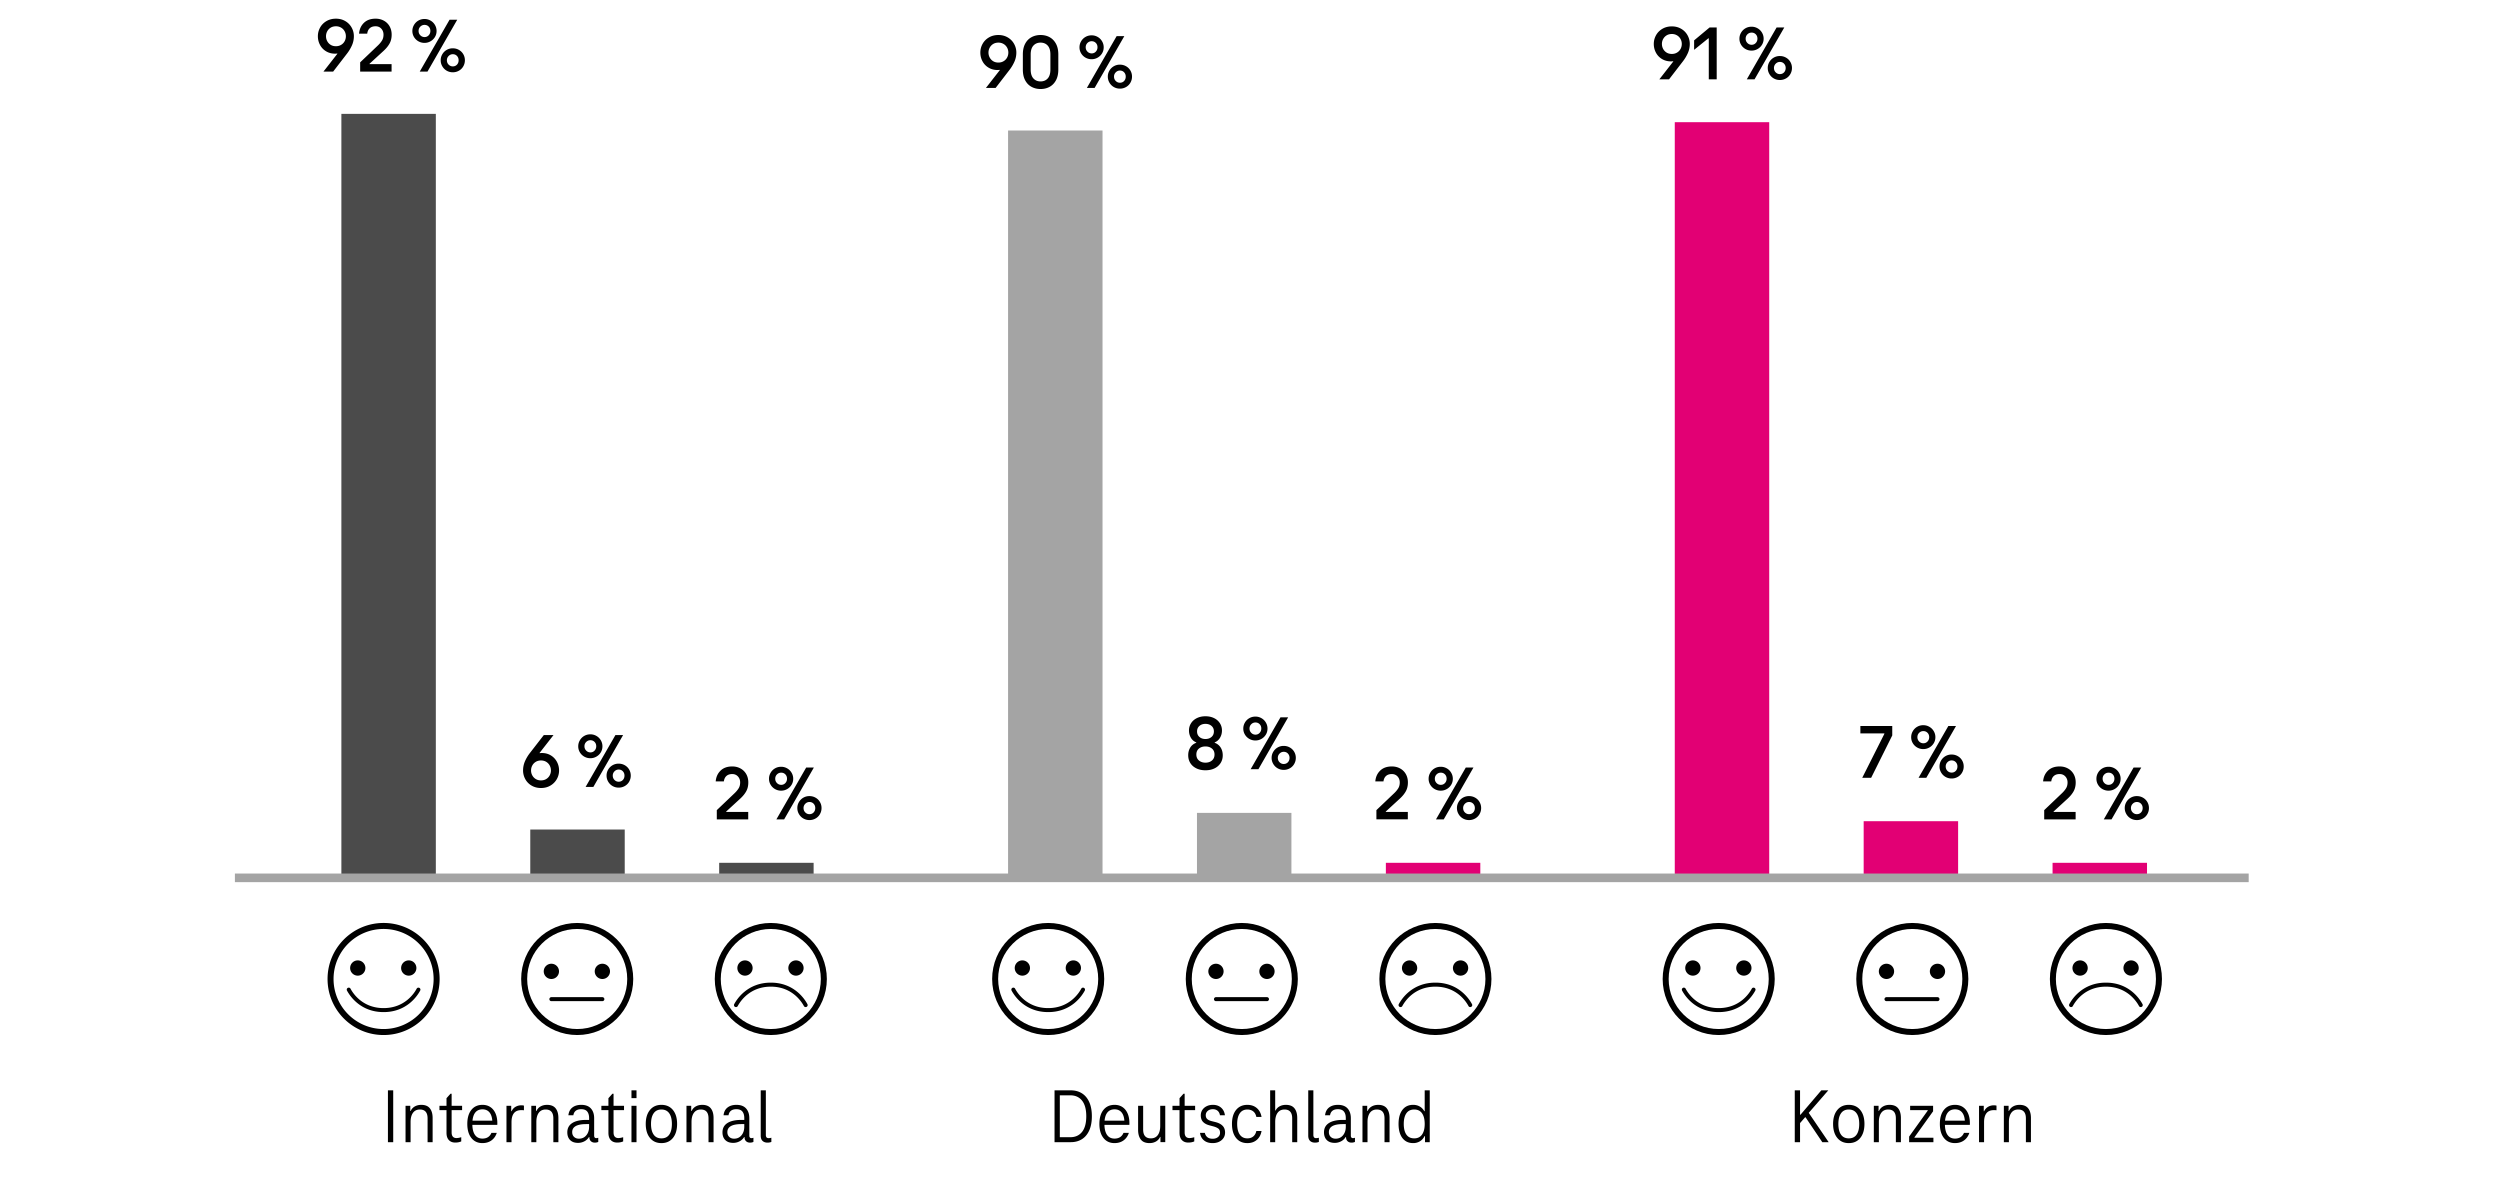 <svg xmlns="http://www.w3.org/2000/svg" width="580" height="275" viewBox="0 0 580 275"><g data-name="grafiken"><path d="M133.912 214.127c-7.182 0-13.001 5.82-13.001 13s5.819 13 13.001 13 12.999-5.82 12.999-13-5.82-13-12.999-13zm0 24.608c-6.401 0-11.608-5.207-11.608-11.609s5.207-11.606 11.608-11.606 11.605 5.207 11.605 11.606-5.207 11.609-11.605 11.609z"/><path d="M129.689 225.357a1.77 1.77 0 10-1.767 1.77c.979 0 1.767-.792 1.767-1.77zM139.75 231.34h-11.829a.464.464 0 100 .929h11.829a.464.464 0 100-.929zM139.75 223.587a1.77 1.77 0 10.001 3.541 1.77 1.77 0 00-.001-3.541zM83.002 226.351c.976 0 1.77-.794 1.77-1.77s-.794-1.77-1.77-1.77a1.77 1.77 0 000 3.54zM94.832 226.351a1.77 1.77 0 10-.001-3.541 1.77 1.77 0 00.001 3.541zM97.293 229.186a.464.464 0 00-.626.192c-.563 1.057-2.78 4.5-7.674 4.5s-7.112-3.443-7.672-4.5a.464.464 0 10-.82.437c.623 1.17 3.077 4.992 8.492 4.992s7.869-3.819 8.492-4.992a.466.466 0 00-.192-.629z"/><path d="M88.993 214.127c-7.182 0-13 5.82-13 13s5.818 13 13 13 13-5.82 13-13-5.82-13-13-13zm0 24.608c-6.401 0-11.609-5.207-11.609-11.609s5.207-11.606 11.609-11.606 11.606 5.207 11.606 11.606-5.205 11.609-11.606 11.609zM187.32 232.964c-.623-1.17-3.077-4.992-8.49-4.992s-7.871 3.821-8.495 4.992a.464.464 0 10.821.436c.563-1.055 2.777-4.497 7.674-4.497s7.109 3.443 7.672 4.497c.121.226.4.313.626.192a.462.462 0 00.192-.628zM184.667 226.352a1.77 1.77 0 10-.001-3.541 1.77 1.77 0 00.001 3.541zM172.837 226.352c.976 0 1.77-.794 1.77-1.77s-.794-1.77-1.77-1.77a1.77 1.77 0 000 3.54z"/><path d="M178.828 214.128c-7.18 0-13 5.82-13 13s5.82 13 13 13 13-5.82 13-13-5.82-13-13-13zm0 24.609c-6.401 0-11.609-5.207-11.609-11.609s5.207-11.606 11.609-11.606 11.606 5.207 11.606 11.606-5.205 11.609-11.606 11.609z"/><g><path d="M288.098 214.127c-7.182 0-13.001 5.82-13.001 13s5.819 13 13.001 13 12.999-5.82 12.999-13-5.82-13-12.999-13zm0 24.608c-6.401 0-11.608-5.207-11.608-11.609s5.207-11.606 11.608-11.606 11.605 5.207 11.605 11.606-5.207 11.609-11.605 11.609z"/><path d="M283.874 225.357a1.77 1.77 0 10-1.767 1.77c.979 0 1.767-.792 1.767-1.77zM293.936 231.34h-11.829a.464.464 0 100 .929h11.829a.464.464 0 100-.929zM293.936 223.587a1.77 1.77 0 10.001 3.541 1.77 1.77 0 00-.001-3.541z"/></g><g><path d="M237.188 226.351c.976 0 1.77-.794 1.77-1.77s-.794-1.77-1.77-1.77a1.77 1.77 0 000 3.54zM249.017 226.351a1.77 1.77 0 10-.001-3.541 1.77 1.77 0 00.001 3.541zM251.479 229.186a.464.464 0 00-.626.192c-.563 1.057-2.78 4.5-7.674 4.5s-7.112-3.443-7.672-4.5a.464.464 0 10-.82.437c.623 1.17 3.077 4.992 8.492 4.992s7.869-3.819 8.492-4.992a.466.466 0 00-.192-.629z"/><path d="M243.179 214.127c-7.182 0-13 5.82-13 13s5.818 13 13 13 13-5.82 13-13-5.82-13-13-13zm0 24.608c-6.401 0-11.609-5.207-11.609-11.609s5.207-11.606 11.609-11.606 11.606 5.207 11.606 11.606-5.205 11.609-11.606 11.609z"/></g><g><path d="M341.505 232.964c-.623-1.17-3.077-4.992-8.49-4.992s-7.871 3.821-8.495 4.992a.464.464 0 10.821.436c.563-1.055 2.777-4.497 7.674-4.497s7.109 3.443 7.672 4.497c.121.226.4.313.626.192a.462.462 0 00.192-.628zM338.852 226.352a1.77 1.77 0 10-.001-3.541 1.77 1.77 0 00.001 3.541zM327.023 226.352c.976 0 1.77-.794 1.77-1.77s-.794-1.77-1.77-1.77a1.77 1.77 0 000 3.54z"/><path d="M333.014 214.128c-7.18 0-13 5.82-13 13s5.82 13 13 13 13-5.82 13-13-5.82-13-13-13zm0 24.609c-6.401 0-11.609-5.207-11.609-11.609s5.207-11.606 11.609-11.606 11.606 5.207 11.606 11.606-5.205 11.609-11.606 11.609z"/></g><g><path d="M443.657 214.127c-7.182 0-13.001 5.82-13.001 13s5.819 13 13.001 13 12.999-5.82 12.999-13-5.82-13-12.999-13zm0 24.608c-6.401 0-11.608-5.207-11.608-11.609s5.207-11.606 11.608-11.606 11.605 5.207 11.605 11.606-5.207 11.609-11.605 11.609z"/><path d="M439.433 225.357a1.77 1.77 0 10-1.767 1.77c.979 0 1.767-.792 1.767-1.77zM449.495 231.34h-11.829a.464.464 0 100 .929h11.829a.464.464 0 100-.929zM449.495 223.587a1.77 1.77 0 10.001 3.541 1.77 1.77 0 00-.001-3.541z"/></g><g><path d="M392.747 226.351c.976 0 1.77-.794 1.77-1.77s-.794-1.77-1.77-1.77a1.77 1.77 0 000 3.54zM404.576 226.351a1.77 1.77 0 10-.001-3.541 1.77 1.77 0 00.001 3.541zM407.038 229.186a.464.464 0 00-.626.192c-.563 1.057-2.78 4.5-7.674 4.5s-7.112-3.443-7.672-4.5a.464.464 0 10-.82.437c.623 1.17 3.077 4.992 8.492 4.992s7.869-3.819 8.492-4.992a.466.466 0 00-.192-.629z"/><path d="M398.738 214.127c-7.182 0-13 5.82-13 13s5.818 13 13 13 13-5.82 13-13-5.82-13-13-13zm0 24.608c-6.401 0-11.609-5.207-11.609-11.609s5.207-11.606 11.609-11.606 11.606 5.207 11.606 11.606-5.205 11.609-11.606 11.609z"/></g><g><path d="M497.064 232.964c-.623-1.17-3.077-4.992-8.49-4.992s-7.871 3.821-8.495 4.992a.464.464 0 10.821.436c.563-1.055 2.777-4.497 7.674-4.497s7.109 3.443 7.672 4.497c.121.226.4.313.626.192a.462.462 0 00.192-.628zM494.412 226.352a1.77 1.77 0 10-.001-3.541 1.77 1.77 0 00.001 3.541zM482.582 226.352c.976 0 1.77-.794 1.77-1.77s-.794-1.77-1.77-1.77a1.77 1.77 0 000 3.54z"/><path d="M488.573 214.128c-7.18 0-13 5.82-13 13s5.82 13 13 13 13-5.82 13-13-5.82-13-13-13zm0 24.609c-6.401 0-11.609-5.207-11.609-11.609s5.207-11.606 11.609-11.606 11.606 5.207 11.606 11.606-5.205 11.609-11.606 11.609z"/></g><g><g fill="none"><path d="M43.941 210.109c-.809 0-1.538-.158-2.187-.475-.649-.316-1.159-.785-1.532-1.407s-.559-1.377-.559-2.265v-3.23c0-.888.186-1.643.559-2.265a3.583 3.583 0 011.532-1.407c.648-.316 1.377-.475 2.187-.475.822 0 1.557.158 2.206.475a3.58 3.58 0 011.531 1.407c.373.622.559 1.377.559 2.265v3.23c0 .888-.187 1.643-.559 2.265s-.883 1.091-1.531 1.407c-.649.316-1.384.475-2.206.475zm0-1.066c.912 0 1.64-.266 2.186-.799s.819-1.299.819-2.298v-3.197c0-.999-.273-1.765-.819-2.298s-1.274-.799-2.186-.799c-.899 0-1.625.266-2.177.799s-.828 1.299-.828 2.298v3.197c0 .999.276 1.765.828 2.298s1.278.799 2.177.799zM32.152 32.294l5.143-5.628 1.079-1.466a2.77 2.77 0 01-.53 1.665 3.527 3.527 0 01-1.377 1.133 4.099 4.099 0 01-1.772.399c-.835 0-1.577-.169-2.225-.508-.649-.339-1.15-.791-1.503-1.357-.353-.565-.53-1.176-.53-1.831s.18-1.269.54-1.84c.359-.572.87-1.03 1.532-1.374.661-.344 1.422-.517 2.283-.517.848 0 1.602.173 2.263.517s1.172.802 1.532 1.374c.359.571.539 1.185.539 1.84 0 .61-.151 1.201-.453 1.773-.302.571-.722 1.157-1.262 1.757l-3.66 4.062h-1.599zm2.639-10.24c-.617 0-1.153.124-1.609.374s-.806.577-1.05.982a2.463 2.463 0 000 2.581c.244.405.594.732 1.05.982s.992.375 1.609.375 1.152-.125 1.608-.375c.456-.25.806-.577 1.05-.982a2.46 2.46 0 000-2.581 2.717 2.717 0 00-1.05-.982c-.456-.25-.992-.374-1.608-.374zm1.271 5.76l.096.383-.385.134-.097-.399.386-.117zM40.821 32.294v-1.349l4.662-3.863c.501-.422.889-.841 1.166-1.257.276-.417.414-.919.414-1.507 0-.678-.231-1.227-.693-1.649-.462-.421-1.066-.632-1.811-.632-.771 0-1.374.172-1.811.516-.437.345-.707.833-.809 1.466h-1.31c.103-.899.491-1.632 1.166-2.198s1.596-.85 2.764-.85c.732 0 1.387.142 1.965.425.578.283 1.031.678 1.358 1.183s.491 1.085.491 1.74c0 .732-.17 1.373-.511 1.923s-.844 1.097-1.512 1.64l-4.045 3.281v.083h6.107v1.049h-7.59z"/></g><path fill="#4b4b4b" d="M166.848 200.172h21.912v3.861h-21.912z"/><path fill="#e20074" d="M321.521 200.172h21.912v3.861h-21.912zM476.195 200.172h21.912v3.861h-21.912z"/><g><path fill="#4b4b4b" d="M123.024 192.45h21.912v11.584h-21.912z"/><path fill="#a4a4a4" d="M277.697 188.588h21.912v15.445h-21.912z"/><path fill="#e20074" d="M432.371 190.519h21.912v13.514h-21.912z"/></g><g><path fill="#4b4b4b" d="M79.2 26.417h21.912v177.616H79.2z"/><path fill="#a4a4a4" d="M233.873 30.278h21.912v173.755h-21.912z"/><path fill="#e20074" d="M388.547 28.348h21.912v175.685h-21.912z"/></g></g><path fill="none" stroke="#a4a4a4" stroke-miterlimit="10" stroke-width="2" d="M54.497 203.66h467.199"/></g><g data-name="de"><path d="M228.734 20.4l4.933-6.318 1.079-1.188a3.395 3.395 0 01-.485 1.7c-.312.522-.724.928-1.233 1.216s-1.041.432-1.593.432c-.78 0-1.476-.183-2.088-.549s-1.083-.861-1.413-1.485-.495-1.296-.495-2.016.174-1.393.522-2.017c.348-.623.84-1.121 1.476-1.493s1.368-.559 2.196-.559c.804 0 1.523.187 2.16.559a3.902 3.902 0 011.476 1.503c.348.63.522 1.299.522 2.007 0 .72-.142 1.41-.424 2.069a9.262 9.262 0 01-1.179 1.98l-3.204 4.158h-2.25zm2.898-10.512c-.468 0-.873.105-1.215.315-.343.21-.609.492-.802.846a2.372 2.372 0 00-.288 1.144c0 .42.097.807.288 1.161.192.354.459.636.802.846.342.21.747.314 1.215.314.443 0 .843-.104 1.196-.314.354-.21.627-.492.819-.846.192-.354.288-.741.288-1.161 0-.408-.096-.789-.288-1.144a2.175 2.175 0 00-.819-.846 2.3 2.3 0 00-1.196-.315zm.63 5.724l.072.504-.396.126-.054-.504.378-.126zM241.406 20.652c-.78 0-1.482-.171-2.106-.514-.624-.342-1.112-.849-1.467-1.521-.354-.672-.531-1.494-.531-2.466v-3.528c0-.972.178-1.794.531-2.466.354-.672.843-1.179 1.467-1.521.624-.342 1.326-.513 2.106-.513.792 0 1.497.171 2.115.513.617.343 1.106.85 1.467 1.521s.54 1.494.54 2.466v3.528c0 .972-.18 1.794-.54 2.466s-.85 1.179-1.467 1.521c-.618.343-1.323.514-2.115.514zm0-1.764c.695 0 1.251-.23 1.665-.692s.621-1.149.621-2.062v-3.491c0-.912-.207-1.6-.621-2.062s-.97-.693-1.665-.693c-.684 0-1.236.231-1.656.693s-.63 1.149-.63 2.062v3.491c0 .912.21 1.6.63 2.062s.973.692 1.656.692zM253.268 13.74a2.8 2.8 0 01-2.449-1.368 2.676 2.676 0 01-.378-1.404c0-.491.126-.954.378-1.386s.591-.771 1.017-1.017.903-.369 1.432-.369c.491 0 .954.123 1.386.369s.774.585 1.026 1.017.378.895.378 1.386c0 .517-.126.984-.378 1.404s-.595.753-1.026.999-.895.369-1.386.369zm0-1.349c.384 0 .705-.139.963-.414.258-.276.387-.612.387-1.009 0-.407-.129-.743-.387-1.008-.258-.264-.579-.396-.963-.396s-.711.135-.981.404c-.27.271-.404.604-.404.999s.135.732.404 1.009c.271.275.597.414.981.414zm.684 8.009h-1.8l6.912-12.024h1.782L253.951 20.4zm5.868.162c-.516 0-.987-.124-1.413-.369a2.752 2.752 0 01-1.017-1.018c-.252-.432-.378-.899-.378-1.403s.126-.969.378-1.396a2.777 2.777 0 012.43-1.377c.516 0 .99.123 1.422.369.433.246.771.582 1.018 1.008.245.427.368.892.368 1.396s-.123.972-.368 1.403a2.669 2.669 0 01-1.018 1.018 2.834 2.834 0 01-1.422.369zm0-1.368c.396 0 .72-.135.972-.405s.378-.608.378-1.017c0-.396-.126-.729-.378-.999-.252-.271-.575-.405-.972-.405-.372 0-.693.138-.963.414a1.362 1.362 0 00-.405.99c0 .408.135.747.405 1.017.27.271.591.405.963.405zM275.664 175.229c0-.684.159-1.283.478-1.8.317-.516.783-.882 1.395-1.098v-.09c-.552-.229-.972-.595-1.26-1.099s-.432-1.062-.432-1.674.158-1.17.477-1.674.768-.9 1.351-1.188c.581-.287 1.244-.432 1.988-.432.756 0 1.425.145 2.008.432a3.284 3.284 0 011.35 1.188c.317.504.477 1.062.477 1.674s-.146 1.17-.44 1.674-.711.87-1.251 1.099v.09a2.64 2.64 0 011.386 1.098c.324.517.486 1.116.486 1.8 0 .673-.165 1.27-.495 1.791a3.4 3.4 0 01-1.396 1.233c-.6.3-1.308.45-2.124.45-.804 0-1.509-.15-2.114-.45-.606-.3-1.071-.711-1.396-1.233-.324-.521-.486-1.118-.486-1.791zm1.891-.18c0 .588.2 1.05.603 1.386.402.337.903.504 1.503.504.612 0 1.116-.167 1.513-.504.396-.336.594-.798.594-1.386s-.198-1.047-.594-1.377c-.396-.33-.9-.495-1.513-.495s-1.115.165-1.512.495c-.396.33-.594.789-.594 1.377zm.162-5.364c0 .54.183.97.549 1.287.366.318.831.478 1.395.478.576 0 1.047-.159 1.413-.478.366-.317.549-.747.549-1.287 0-.527-.183-.95-.549-1.269s-.837-.478-1.413-.478c-.563 0-1.028.159-1.395.478s-.549.741-.549 1.269zM291.271 171.791a2.8 2.8 0 01-2.449-1.368 2.676 2.676 0 01-.378-1.404c0-.491.126-.954.378-1.386s.591-.771 1.017-1.017.903-.369 1.432-.369c.491 0 .954.123 1.386.369s.774.585 1.026 1.017.378.895.378 1.386c0 .517-.126.984-.378 1.404s-.595.753-1.026.999-.895.369-1.386.369zm0-1.35c.384 0 .705-.139.963-.414.258-.276.387-.612.387-1.009 0-.407-.129-.743-.387-1.008-.258-.264-.579-.396-.963-.396s-.711.135-.981.404c-.27.271-.404.604-.404.999s.135.732.404 1.009c.271.275.597.414.981.414zm.683 8.01h-1.8l6.912-12.024h1.782l-6.895 12.024zm5.868.162c-.516 0-.987-.124-1.413-.369a2.752 2.752 0 01-1.017-1.018c-.252-.432-.378-.899-.378-1.403s.126-.969.378-1.396a2.777 2.777 0 012.43-1.377c.516 0 .99.123 1.422.369.433.246.771.582 1.018 1.008.245.427.368.892.368 1.396s-.123.972-.368 1.403a2.669 2.669 0 01-1.018 1.018 2.834 2.834 0 01-1.422.369zm0-1.368c.396 0 .72-.135.972-.405s.378-.608.378-1.017c0-.396-.126-.729-.378-.999-.252-.271-.575-.405-.972-.405-.372 0-.693.138-.963.414a1.362 1.362 0 00-.405.99c0 .408.135.747.405 1.017.27.271.591.405.963.405zM319.325 190.094v-2.143l4.158-3.959c.396-.385.705-.762.927-1.135.222-.371.333-.815.333-1.332 0-.551-.171-1.014-.513-1.386s-.783-.558-1.323-.558c-.564 0-1.011.146-1.341.441-.33.293-.531.717-.604 1.269h-1.89c.084-1.021.459-1.854 1.125-2.503.666-.647 1.569-.971 2.709-.971.72 0 1.365.158 1.936.477a3.355 3.355 0 011.322 1.314c.312.558.469 1.196.469 1.916 0 .781-.159 1.461-.478 2.043s-.777 1.149-1.377 1.701l-3.276 3.006v.09h5.112v1.729h-7.29zM334.266 183.434a2.813 2.813 0 01-2.449-1.367 2.679 2.679 0 01-.378-1.404c0-.492.126-.955.378-1.387s.591-.771 1.017-1.017.903-.369 1.432-.369c.491 0 .954.123 1.386.369s.774.585 1.026 1.017.378.895.378 1.387c0 .516-.126.984-.378 1.404s-.595.752-1.026.998-.895.369-1.386.369zm0-1.35c.384 0 .705-.139.963-.414s.387-.612.387-1.008c0-.408-.129-.744-.387-1.008s-.579-.396-.963-.396-.711.135-.981.404c-.27.271-.404.604-.404 1s.135.732.404 1.008c.271.275.597.414.981.414zm.683 8.01h-1.8l6.912-12.023h1.782l-6.895 12.023zm5.868.162c-.516 0-.987-.123-1.413-.369s-.765-.585-1.017-1.018c-.252-.432-.378-.899-.378-1.403s.126-.969.378-1.396a2.777 2.777 0 012.43-1.377c.516 0 .99.123 1.422.369.433.246.771.582 1.018 1.008.245.427.368.892.368 1.396s-.123.972-.368 1.403a2.669 2.669 0 01-1.018 1.018 2.824 2.824 0 01-1.422.369zm0-1.368c.396 0 .72-.135.972-.405s.378-.608.378-1.017c0-.396-.126-.729-.378-.999s-.575-.405-.972-.405c-.372 0-.693.138-.963.414a1.362 1.362 0 00-.405.99c0 .408.135.747.405 1.017.27.271.591.405.963.405zM75.042 16.609l4.933-6.318 1.079-1.188a3.402 3.402 0 01-.485 1.701c-.312.521-.724.927-1.233 1.215s-1.041.432-1.593.432c-.78 0-1.476-.183-2.088-.549a3.734 3.734 0 01-1.413-1.484c-.33-.625-.495-1.297-.495-2.017s.174-1.392.522-2.017c.348-.623.84-1.121 1.476-1.493s1.368-.558 2.196-.558c.804 0 1.523.186 2.16.558a3.902 3.902 0 011.476 1.503c.348.63.522 1.299.522 2.007 0 .72-.142 1.41-.424 2.069a9.262 9.262 0 01-1.179 1.98l-3.204 4.158h-2.25zM77.94 6.098c-.468 0-.873.105-1.215.314a2.225 2.225 0 00-.802.846 2.375 2.375 0 00-.288 1.144c0 .421.097.808.288 1.161.192.354.459.637.802.846.342.211.747.314 1.215.314.443 0 .843-.104 1.196-.314.354-.209.627-.492.819-.846s.288-.74.288-1.161a2.37 2.37 0 00-.288-1.144 2.181 2.181 0 00-.819-.846 2.309 2.309 0 00-1.196-.314zm.63 5.723l.072.504-.396.126-.054-.504.378-.126zM83.556 16.609v-2.143l4.158-3.959c.396-.385.705-.762.927-1.135.222-.371.333-.815.333-1.332 0-.551-.171-1.014-.513-1.386s-.783-.558-1.323-.558c-.564 0-1.011.146-1.341.441-.33.293-.531.717-.604 1.269h-1.89c.084-1.021.459-1.854 1.125-2.503.666-.647 1.569-.971 2.709-.971.72 0 1.365.158 1.936.477a3.355 3.355 0 011.322 1.314c.312.558.469 1.196.469 1.916 0 .781-.159 1.461-.478 2.043s-.777 1.149-1.377 1.701l-3.276 3.006v.09h5.112v1.729h-7.29zM98.496 9.949a2.813 2.813 0 01-2.449-1.367 2.679 2.679 0 01-.378-1.404c0-.492.126-.955.378-1.387s.591-.771 1.017-1.017.903-.369 1.432-.369c.491 0 .954.123 1.386.369s.774.585 1.026 1.017.378.895.378 1.387c0 .516-.126.984-.378 1.404s-.595.752-1.026.998-.895.369-1.386.369zm0-1.349c.384 0 .705-.139.963-.414s.387-.612.387-1.008c0-.408-.129-.744-.387-1.008s-.579-.396-.963-.396-.711.135-.981.404c-.27.271-.404.604-.404 1s.135.732.404 1.008c.271.275.597.414.981.414zm.684 8.009h-1.8l6.912-12.023h1.782l-6.895 12.023zm5.868.162c-.516 0-.987-.123-1.413-.369s-.765-.585-1.017-1.018c-.252-.432-.378-.899-.378-1.403s.126-.969.378-1.396a2.777 2.777 0 012.43-1.377c.516 0 .99.123 1.422.369.433.246.771.582 1.018 1.008.245.427.368.892.368 1.396s-.123.972-.368 1.403a2.669 2.669 0 01-1.018 1.018 2.824 2.824 0 01-1.422.369zm0-1.368c.396 0 .72-.135.972-.405s.378-.608.378-1.017c0-.396-.126-.729-.378-.999s-.575-.405-.972-.405c-.372 0-.693.138-.963.414a1.362 1.362 0 00-.405.99c0 .408.135.747.405 1.017.27.271.591.405.963.405zM128.409 170.543l-4.932 6.317-1.099 1.188c.013-.612.178-1.18.495-1.701a3.408 3.408 0 011.233-1.215 3.17 3.17 0 011.602-.433c.78 0 1.474.183 2.079.55.606.365 1.077.86 1.413 1.484s.504 1.296.504 2.016a4.032 4.032 0 01-2.015 3.51c-.637.373-1.362.559-2.178.559s-1.542-.186-2.179-.559a3.835 3.835 0 01-1.467-1.502 4.149 4.149 0 01-.513-2.008c0-.72.138-1.41.414-2.07a8.984 8.984 0 011.17-1.979l3.222-4.157h2.25zm-2.898 10.512c.455 0 .857-.105 1.206-.315.348-.21.617-.491.81-.846.191-.354.288-.735.288-1.144a2.4 2.4 0 00-.288-1.16 2.197 2.197 0 00-.81-.847c-.349-.21-.751-.315-1.206-.315s-.858.105-1.206.315c-.349.21-.618.492-.811.847-.191.354-.288.74-.288 1.16 0 .408.097.789.288 1.144.192.354.462.636.811.846.348.21.749.315 1.206.315zm-.648-5.725l-.054-.504.396-.126.055.505-.396.125zM136.977 175.906a2.813 2.813 0 01-2.449-1.367 2.679 2.679 0 01-.378-1.404c0-.492.126-.955.378-1.387s.591-.771 1.017-1.017.903-.369 1.432-.369c.491 0 .954.123 1.386.369s.774.585 1.026 1.017.378.895.378 1.387c0 .516-.126.984-.378 1.404s-.595.752-1.026.998-.895.369-1.386.369zm0-1.349c.384 0 .705-.139.963-.414s.387-.612.387-1.008c0-.408-.129-.744-.387-1.008s-.579-.396-.963-.396-.711.135-.981.404c-.27.271-.404.604-.404 1s.135.732.404 1.008c.271.275.597.414.981.414zm.684 8.009h-1.8l6.912-12.023h1.782l-6.895 12.023zm5.868.163c-.516 0-.987-.123-1.413-.369s-.765-.585-1.017-1.018c-.252-.432-.378-.899-.378-1.403s.126-.969.378-1.396a2.777 2.777 0 012.43-1.377c.516 0 .99.123 1.422.369.433.246.771.582 1.018 1.008.245.427.368.892.368 1.396s-.123.972-.368 1.403a2.669 2.669 0 01-1.018 1.018 2.824 2.824 0 01-1.422.369zm0-1.369c.396 0 .72-.135.972-.405s.378-.608.378-1.017c0-.396-.126-.729-.378-.999s-.575-.405-.972-.405c-.372 0-.693.138-.963.414a1.362 1.362 0 00-.405.99c0 .408.135.747.405 1.017.27.271.591.405.963.405z"/><g><path d="M166.297 190.095v-2.143l4.158-3.96c.396-.384.705-.762.927-1.134s.333-.815.333-1.332c0-.552-.171-1.014-.513-1.386s-.783-.559-1.323-.559c-.564 0-1.011.147-1.341.441s-.531.717-.604 1.27h-1.89c.084-1.021.459-1.854 1.125-2.503.666-.647 1.569-.972 2.709-.972.72 0 1.365.159 1.936.478a3.353 3.353 0 011.322 1.313c.312.559.469 1.197.469 1.917 0 .78-.159 1.461-.478 2.043s-.777 1.149-1.377 1.701l-3.276 3.006v.09h5.112v1.729h-7.29zM181.237 183.435a2.8 2.8 0 01-2.449-1.368 2.676 2.676 0 01-.378-1.404c0-.491.126-.954.378-1.386s.591-.771 1.017-1.017.903-.369 1.432-.369c.491 0 .954.123 1.386.369s.774.585 1.026 1.017.378.895.378 1.386c0 .517-.126.984-.378 1.404s-.595.753-1.026.999-.895.369-1.386.369zm0-1.35c.384 0 .705-.139.963-.414.258-.276.387-.612.387-1.009 0-.407-.129-.743-.387-1.008-.258-.264-.579-.396-.963-.396s-.711.135-.981.404c-.27.271-.404.604-.404.999s.135.732.404 1.009c.271.275.597.414.981.414zm.684 8.01h-1.8l6.912-12.024h1.782l-6.895 12.024zm5.868.162c-.516 0-.987-.124-1.413-.369a2.752 2.752 0 01-1.017-1.018c-.252-.432-.378-.899-.378-1.403s.126-.969.378-1.396a2.777 2.777 0 012.43-1.377c.516 0 .99.123 1.422.369.433.246.771.582 1.018 1.008.245.427.368.892.368 1.396s-.123.972-.368 1.403a2.669 2.669 0 01-1.018 1.018 2.834 2.834 0 01-1.422.369zm0-1.368c.396 0 .72-.135.972-.405s.378-.608.378-1.017c0-.396-.126-.729-.378-.999-.252-.271-.575-.405-.972-.405-.372 0-.693.138-.963.414a1.362 1.362 0 00-.405.99c0 .408.135.747.405 1.017.27.271.591.405.963.405z"/></g><g><path d="M384.973 18.4l4.933-6.318 1.079-1.188a3.395 3.395 0 01-.485 1.7c-.312.522-.724.928-1.233 1.216s-1.041.432-1.593.432c-.78 0-1.476-.183-2.088-.549s-1.083-.861-1.413-1.485-.495-1.296-.495-2.016.174-1.393.522-2.017c.348-.623.84-1.121 1.476-1.493s1.368-.559 2.196-.559c.804 0 1.523.187 2.16.559a3.902 3.902 0 011.476 1.503c.348.63.522 1.299.522 2.007 0 .72-.142 1.41-.424 2.069a9.262 9.262 0 01-1.179 1.98l-3.204 4.158h-2.25zm2.898-10.512c-.468 0-.873.105-1.215.315-.343.21-.609.492-.802.846a2.372 2.372 0 00-.288 1.144c0 .42.097.807.288 1.161.192.354.459.636.802.846.342.21.747.314 1.215.314.443 0 .843-.104 1.196-.314.354-.21.627-.492.819-.846.192-.354.288-.741.288-1.161 0-.408-.096-.789-.288-1.144a2.175 2.175 0 00-.819-.846 2.3 2.3 0 00-1.196-.315zm.63 5.724l.072.504-.396.126-.054-.504.378-.126zM396.618 6.376h1.656V18.4h-1.836V8.896h-.108l-3.294 2.664V9.364l3.582-2.988zM406.375 11.74a2.8 2.8 0 01-2.449-1.368 2.676 2.676 0 01-.378-1.404c0-.491.126-.954.378-1.386s.591-.771 1.017-1.017.903-.369 1.432-.369c.491 0 .954.123 1.386.369s.774.585 1.026 1.017.378.895.378 1.386c0 .517-.126.984-.378 1.404s-.595.753-1.026.999-.895.369-1.386.369zm0-1.349c.384 0 .705-.139.963-.414.258-.276.387-.612.387-1.009 0-.407-.129-.743-.387-1.008-.258-.264-.579-.396-.963-.396s-.711.135-.981.404c-.27.271-.404.604-.404.999s.135.732.404 1.009c.271.275.597.414.981.414zm.684 8.009h-1.8l6.912-12.024h1.782L407.058 18.4zm5.868.162c-.516 0-.987-.124-1.413-.369a2.752 2.752 0 01-1.017-1.018c-.252-.432-.378-.899-.378-1.403s.126-.969.378-1.396a2.777 2.777 0 012.43-1.377c.516 0 .99.123 1.422.369.433.246.771.582 1.018 1.008.245.427.368.892.368 1.396s-.123.972-.368 1.403a2.669 2.669 0 01-1.018 1.018 2.834 2.834 0 01-1.422.369zm0-1.368c.396 0 .72-.135.972-.405s.378-.608.378-1.017c0-.396-.126-.729-.378-.999-.252-.271-.575-.405-.972-.405-.372 0-.693.138-.963.414a1.362 1.362 0 00-.405.99c0 .408.135.747.405 1.017.27.271.591.405.963.405z"/></g><g><path d="M431.605 168.427h7.398v2.195l-4.896 9.828h-2.069l5.13-10.188v-.108h-5.562v-1.728zM446.221 173.79a2.8 2.8 0 01-2.449-1.367 2.679 2.679 0 01-.378-1.404c0-.492.126-.954.378-1.386a2.76 2.76 0 012.449-1.387c.491 0 .954.123 1.386.369s.774.585 1.026 1.018c.252.432.378.894.378 1.386 0 .516-.126.984-.378 1.404s-.595.753-1.026.999-.895.368-1.386.368zm0-1.35c.384 0 .705-.138.963-.414a1.42 1.42 0 00.387-1.008c0-.408-.129-.744-.387-1.008s-.579-.396-.963-.396-.711.135-.981.405-.404.603-.404.999.135.732.404 1.008c.271.276.597.414.981.414zm.684 8.01h-1.8l6.912-12.023h1.782l-6.895 12.023zm5.868.162a2.775 2.775 0 01-2.43-1.386c-.252-.432-.378-.9-.378-1.404s.126-.969.378-1.395a2.777 2.777 0 012.43-1.377c.516 0 .99.123 1.422.369.433.246.771.582 1.018 1.008.245.426.368.891.368 1.395s-.123.973-.368 1.404a2.666 2.666 0 01-1.018 1.017 2.824 2.824 0 01-1.422.369zm0-1.368c.396 0 .72-.135.972-.404.252-.271.378-.609.378-1.018 0-.396-.126-.729-.378-.999s-.575-.405-.972-.405c-.372 0-.693.139-.963.414a1.362 1.362 0 00-.405.99c0 .408.135.747.405 1.018s.591.404.963.404z"/></g><g><path d="M474.254 190.095v-2.143l4.158-3.96c.396-.384.705-.762.927-1.134s.333-.815.333-1.332c0-.552-.171-1.014-.513-1.386s-.783-.559-1.323-.559c-.564 0-1.011.147-1.341.441s-.531.717-.604 1.27h-1.89c.084-1.021.459-1.854 1.125-2.503.666-.647 1.569-.972 2.709-.972.72 0 1.365.159 1.936.478a3.353 3.353 0 011.322 1.313c.312.559.469 1.197.469 1.917 0 .78-.159 1.461-.478 2.043s-.777 1.149-1.377 1.701l-3.276 3.006v.09h5.112v1.729h-7.29zM489.195 183.435a2.8 2.8 0 01-2.449-1.368 2.676 2.676 0 01-.378-1.404c0-.491.126-.954.378-1.386s.591-.771 1.017-1.017.903-.369 1.432-.369c.491 0 .954.123 1.386.369s.774.585 1.026 1.017.378.895.378 1.386c0 .517-.126.984-.378 1.404s-.595.753-1.026.999-.895.369-1.386.369zm0-1.35c.384 0 .705-.139.963-.414.258-.276.387-.612.387-1.009 0-.407-.129-.743-.387-1.008-.258-.264-.579-.396-.963-.396s-.711.135-.981.404c-.27.271-.404.604-.404.999s.135.732.404 1.009c.271.275.597.414.981.414zm.683 8.01h-1.8l6.912-12.024h1.782l-6.895 12.024zm5.869.162c-.516 0-.987-.124-1.413-.369a2.752 2.752 0 01-1.017-1.018c-.252-.432-.378-.899-.378-1.403s.126-.969.378-1.396a2.777 2.777 0 012.43-1.377c.516 0 .99.123 1.422.369.433.246.771.582 1.018 1.008.245.427.368.892.368 1.396s-.123.972-.368 1.403a2.669 2.669 0 01-1.018 1.018 2.834 2.834 0 01-1.422.369zm0-1.368c.396 0 .72-.135.972-.405s.378-.608.378-1.017c0-.396-.126-.729-.378-.999-.252-.271-.575-.405-.972-.405-.372 0-.693.138-.963.414a1.362 1.362 0 00-.405.99c0 .408.135.747.405 1.017.27.271.591.405.963.405z"/></g><g><path d="M90 264.984V252.96h1.225v12.024H90zM97.723 256.326c.911 0 1.581.27 2.007.81s.639 1.29.639 2.25v5.599h-1.17v-5.508c0-1.38-.594-2.07-1.782-2.07-.695 0-1.229.255-1.602.765-.372.511-.559 1.222-.559 2.133v4.681h-1.17v-8.442h1.099v1.206h.09c.216-.468.54-.821.972-1.062.433-.24.924-.36 1.477-.36zM105.605 265.074c-.624 0-1.115-.195-1.476-.585s-.54-.945-.54-1.665v-5.274h-1.638v-1.008h1.638v-1.764l.918-1.026h.271v2.79h2.43v1.008h-2.43v5.166c0 .444.096.774.288.99.191.216.468.324.827.324.324 0 .696-.066 1.116-.198v.972c-.396.181-.864.271-1.404.271zM111.924 265.2c-1.08 0-1.935-.396-2.564-1.188-.631-.792-.945-1.878-.945-3.258s.312-2.463.936-3.249c.624-.785 1.488-1.179 2.593-1.179.695 0 1.302.171 1.817.513s.915.834 1.197 1.477c.281.642.423 1.401.423 2.276v.189a.945.945 0 01-.018.188h-6.21v-.972h5.615l-.54.594c.013-1.044-.18-1.842-.575-2.394-.396-.552-.967-.828-1.71-.828-.78 0-1.368.285-1.765.855-.396.569-.594 1.412-.594 2.528s.201 1.962.603 2.538c.402.576.981.864 1.737.864 1.02 0 1.716-.444 2.088-1.332h1.242c-.24.744-.648 1.326-1.224 1.746-.576.42-1.278.63-2.106.63zM120.923 256.435c.276 0 .486.023.631.071v1.08a4.175 4.175 0 00-.595-.036c-.78 0-1.355.237-1.728.711-.372.475-.559 1.174-.559 2.098v4.626h-1.17v-8.442h1.099v1.26h.09c.216-.455.521-.798.918-1.025a2.575 2.575 0 011.313-.342zM126.9 256.326c.911 0 1.581.27 2.007.81s.639 1.29.639 2.25v5.599h-1.17v-5.508c0-1.38-.594-2.07-1.782-2.07-.695 0-1.229.255-1.602.765-.372.511-.559 1.222-.559 2.133v4.681h-1.17v-8.442h1.099v1.206h.09c.216-.468.54-.821.972-1.062.433-.24.924-.36 1.477-.36zM134.1 265.146c-.792 0-1.404-.219-1.836-.657s-.648-1.035-.648-1.791c0-.937.379-1.65 1.135-2.143.756-.491 1.848-.737 3.275-.737h.648v-.433c0-.636-.145-1.137-.433-1.503-.287-.365-.756-.549-1.403-.549-.528 0-.945.12-1.251.36-.307.24-.495.588-.567 1.044h-1.152c.084-.78.391-1.377.919-1.791.527-.414 1.218-.621 2.069-.621.984 0 1.729.279 2.232.837s.756 1.312.756 2.259v4.05c0 .181.042.321.126.424.084.102.204.152.36.152.132 0 .287-.029.468-.09v.972a1.985 1.985 0 01-.792.162c-.372 0-.679-.11-.918-.333-.24-.222-.36-.549-.36-.98v-.685l.45.685h-.774l.576-1.404v.18c0 .48-.129.918-.387 1.314a2.702 2.702 0 01-1.053.936 3.098 3.098 0 01-1.44.343zm.215-.972c.708 0 1.278-.261 1.71-.782.433-.522.648-1.186.648-1.989v-.612h-.648c-2.184 0-3.275.618-3.275 1.854 0 .468.144.84.432 1.115.288.276.666.414 1.134.414zM143.171 265.074c-.624 0-1.115-.195-1.476-.585s-.54-.945-.54-1.665v-5.274h-1.638v-1.008h1.638v-1.764l.918-1.026h.271v2.79h2.43v1.008h-2.43v5.166c0 .444.096.774.288.99.191.216.468.324.827.324.324 0 .696-.066 1.116-.198v.972c-.396.181-.864.271-1.404.271zM146.501 254.76v-1.8h1.17v1.8h-1.17zm0 10.224v-8.442h1.17v8.442h-1.17zM153.449 265.2c-1.116 0-2.001-.398-2.655-1.197-.654-.798-.981-1.881-.981-3.249 0-1.355.324-2.433.973-3.23.647-.798 1.536-1.197 2.664-1.197s2.016.396 2.664 1.188c.647.792.972 1.872.972 3.24s-.324 2.451-.972 3.249c-.648.799-1.536 1.197-2.664 1.197zm0-1.097c.804 0 1.409-.291 1.817-.873s.612-1.407.612-2.476-.207-1.893-.621-2.475-1.017-.873-1.809-.873-1.393.294-1.8.882c-.408.588-.612 1.41-.612 2.466 0 1.068.204 1.894.612 2.476.407.582 1.008.873 1.8.873zM162.899 256.326c.911 0 1.581.27 2.007.81s.639 1.29.639 2.25v5.599h-1.17v-5.508c0-1.38-.594-2.07-1.782-2.07-.695 0-1.229.255-1.602.765-.372.511-.559 1.222-.559 2.133v4.681h-1.17v-8.442h1.099v1.206h.09c.216-.468.54-.821.972-1.062.433-.24.924-.36 1.477-.36zM170.099 265.146c-.792 0-1.404-.219-1.836-.657s-.648-1.035-.648-1.791c0-.937.379-1.65 1.135-2.143.756-.491 1.848-.737 3.275-.737h.648v-.433c0-.636-.145-1.137-.433-1.503-.287-.365-.756-.549-1.403-.549-.528 0-.945.12-1.251.36-.307.24-.495.588-.567 1.044h-1.152c.084-.78.391-1.377.919-1.791.527-.414 1.218-.621 2.069-.621.984 0 1.729.279 2.232.837s.756 1.312.756 2.259v4.05c0 .181.042.321.126.424.084.102.204.152.36.152.132 0 .287-.029.468-.09v.972a1.985 1.985 0 01-.792.162c-.372 0-.679-.11-.918-.333-.24-.222-.36-.549-.36-.98v-.685l.45.685h-.774l.576-1.404v.18c0 .48-.129.918-.387 1.314a2.702 2.702 0 01-1.053.936 3.098 3.098 0 01-1.44.343zm.215-.972c.708 0 1.278-.261 1.71-.782.433-.522.648-1.186.648-1.989v-.612h-.648c-2.184 0-3.275.618-3.275 1.854 0 .468.144.84.432 1.115.288.276.666.414 1.134.414zM177.677 263.328c0 .229.051.405.152.531.103.126.249.188.441.188.24 0 .468-.029.684-.09v.972a2.395 2.395 0 01-.882.162c-.492 0-.879-.135-1.161-.404-.282-.271-.423-.676-.423-1.216v-10.512h1.188v10.368z"/></g><g><path d="M244.653 264.984V252.96h3.763c.995 0 1.859.231 2.592.693.731.462 1.299 1.143 1.701 2.043.401.899.603 1.992.603 3.275s-.201 2.376-.603 3.276c-.402.9-.97 1.581-1.701 2.043-.732.462-1.597.693-2.592.693h-3.763zm3.655-1.152c1.164 0 2.073-.411 2.727-1.232.654-.822.981-2.031.981-3.628s-.327-2.805-.981-3.627c-.653-.821-1.562-1.232-2.727-1.232h-2.43v9.72h2.43zM258.567 265.2c-1.08 0-1.935-.396-2.564-1.188-.631-.792-.945-1.878-.945-3.258s.312-2.463.936-3.249c.624-.785 1.488-1.179 2.593-1.179.695 0 1.302.171 1.817.513s.915.834 1.197 1.477c.281.642.423 1.401.423 2.276v.189a.945.945 0 01-.018.188h-6.21v-.972h5.615l-.54.594c.013-1.044-.18-1.842-.575-2.394-.396-.552-.967-.828-1.71-.828-.78 0-1.368.285-1.765.855-.396.569-.594 1.412-.594 2.528s.201 1.962.603 2.538c.402.576.981.864 1.737.864 1.02 0 1.716-.444 2.088-1.332h1.242c-.24.744-.648 1.326-1.224 1.746-.576.42-1.278.63-2.106.63zM266.704 265.2c-.925 0-1.6-.272-2.025-.819-.426-.546-.639-1.299-.639-2.259v-5.58h1.17v5.49c0 1.38.594 2.07 1.782 2.07.708 0 1.248-.255 1.62-.766.371-.51.558-1.221.558-2.133v-4.662h1.17v8.442h-1.116v-1.206h-.09c-.216.468-.54.822-.972 1.062-.433.24-.918.36-1.458.36zM275.667 265.074c-.624 0-1.115-.195-1.476-.585s-.54-.945-.54-1.665v-5.274h-1.638v-1.008h1.638v-1.764l.918-1.026h.271v2.79h2.43v1.008h-2.43v5.166c0 .444.096.774.288.99.191.216.468.324.827.324.324 0 .696-.066 1.116-.198v.972c-.396.181-.864.271-1.404.271zM281.338 265.2c-.841 0-1.516-.213-2.025-.639s-.813-1.005-.909-1.737h1.116c.096.432.294.768.594 1.008s.708.36 1.225.36c.504 0 .914-.129 1.232-.388.318-.258.478-.591.478-.999 0-.443-.13-.765-.388-.963-.258-.197-.615-.362-1.07-.495l-1.009-.27c-.636-.168-1.128-.435-1.476-.801-.349-.366-.522-.873-.522-1.521 0-.456.117-.866.352-1.232s.563-.657.99-.873c.426-.216.915-.324 1.467-.324.768 0 1.4.216 1.898.648.498.432.795 1.02.892 1.764h-1.152c-.072-.444-.252-.789-.54-1.035s-.654-.369-1.098-.369c-.492 0-.892.133-1.197.396s-.459.6-.459 1.008c0 .359.105.646.315.854.21.211.536.376.98.495l1.008.252c.696.181 1.233.466 1.611.855s.567.909.567 1.557c0 .72-.271 1.309-.811 1.765s-1.229.684-2.069.684zM285.819 260.754c0-1.38.317-2.463.954-3.249.636-.785 1.506-1.179 2.609-1.179.889 0 1.623.252 2.205.756s.945 1.188 1.089 2.052h-1.205c-.108-.563-.346-.992-.712-1.287-.366-.293-.825-.44-1.377-.44-.756 0-1.338.291-1.745.873-.408.582-.612 1.407-.612 2.475s.204 1.894.612 2.476c.407.582.989.873 1.745.873.552 0 1.009-.147 1.368-.441.36-.294.601-.717.721-1.269h1.205c-.144.863-.507 1.548-1.089 2.052s-1.316.756-2.205.756c-1.104 0-1.974-.396-2.609-1.188-.637-.792-.954-1.878-.954-3.258zM298.312 256.326c.911 0 1.581.27 2.007.81s.639 1.29.639 2.25v5.599h-1.17v-5.508c0-1.38-.594-2.07-1.782-2.07-.695 0-1.229.255-1.602.765-.372.511-.559 1.222-.559 2.133v4.681h-1.17v-12.024h1.17v4.68h.091a2.16 2.16 0 01.936-.972c.42-.228.9-.342 1.44-.342zM304.701 263.328c0 .229.051.405.152.531.103.126.249.188.441.188.24 0 .468-.029.684-.09v.972a2.395 2.395 0 01-.882.162c-.492 0-.879-.135-1.161-.404-.282-.271-.423-.676-.423-1.216v-10.512h1.188v10.368zM309.65 265.146c-.792 0-1.404-.219-1.836-.657s-.648-1.035-.648-1.791c0-.937.379-1.65 1.135-2.143.756-.491 1.848-.737 3.275-.737h.648v-.433c0-.636-.145-1.137-.433-1.503-.287-.365-.756-.549-1.403-.549-.528 0-.945.12-1.251.36-.307.24-.495.588-.567 1.044h-1.152c.084-.78.391-1.377.919-1.791.527-.414 1.218-.621 2.069-.621.984 0 1.729.279 2.232.837s.756 1.312.756 2.259v4.05c0 .181.042.321.126.424.084.102.204.152.36.152.132 0 .287-.029.468-.09v.972a1.985 1.985 0 01-.792.162c-.372 0-.679-.11-.918-.333-.24-.222-.36-.549-.36-.98v-.685l.45.685h-.774l.576-1.404v.18c0 .48-.129.918-.387 1.314a2.702 2.702 0 01-1.053.936 3.098 3.098 0 01-1.44.343zm.216-.972c.708 0 1.278-.261 1.71-.782.433-.522.648-1.186.648-1.989v-.612h-.648c-2.184 0-3.275.618-3.275 1.854 0 .468.144.84.432 1.115.288.276.666.414 1.134.414zM319.73 256.326c.911 0 1.581.27 2.007.81s.639 1.29.639 2.25v5.599h-1.17v-5.508c0-1.38-.594-2.07-1.782-2.07-.695 0-1.229.255-1.602.765-.372.511-.559 1.222-.559 2.133v4.681h-1.17v-8.442h1.099v1.206h.09c.216-.468.54-.821.972-1.062.433-.24.924-.36 1.477-.36zM331.701 252.96v12.024h-1.099v-1.404h-.198l.45-2.088v.36c0 .684-.129 1.277-.387 1.781s-.615.892-1.071 1.161a2.97 2.97 0 01-1.548.405c-1.068 0-1.898-.393-2.493-1.179-.594-.786-.891-1.875-.891-3.268 0-1.38.297-2.463.891-3.249.595-.785 1.425-1.179 2.493-1.179.576 0 1.092.132 1.548.396.456.265.816.648 1.08 1.152s.396 1.104.396 1.8v.36l-.504-2.232h1.025v3.097l-.864-1.044v-6.895h1.171zm-3.6 4.446c-.804 0-1.41.291-1.817.873-.408.582-.612 1.407-.612 2.475s.204 1.894.612 2.476c.407.582 1.014.873 1.817.873.792 0 1.396-.294 1.81-.883.413-.588.62-1.409.62-2.466s-.207-1.878-.62-2.466c-.414-.588-1.018-.882-1.81-.882z"/></g><g><path d="M418.888 259.206h-.107l-1.17 1.35v4.429h-1.225v-12.024h1.225v5.652h.107l4.824-5.652h1.62l-4.536 5.22 4.626 6.805h-1.476l-3.889-5.778zM428.914 265.2c-1.116 0-2.001-.398-2.655-1.197-.654-.798-.981-1.881-.981-3.249 0-1.355.324-2.433.973-3.23.647-.798 1.536-1.197 2.664-1.197s2.016.396 2.664 1.188c.647.792.972 1.872.972 3.24s-.324 2.451-.972 3.249c-.648.799-1.536 1.197-2.664 1.197zm0-1.097c.804 0 1.409-.291 1.817-.873s.612-1.407.612-2.476-.207-1.893-.621-2.475-1.017-.873-1.809-.873-1.393.294-1.8.882c-.408.588-.612 1.41-.612 2.466 0 1.068.204 1.894.612 2.476.407.582 1.008.873 1.8.873zM438.364 256.326c.911 0 1.581.27 2.007.81s.639 1.29.639 2.25v5.599h-1.17v-5.508c0-1.38-.594-2.07-1.782-2.07-.695 0-1.229.255-1.602.765-.372.511-.559 1.222-.559 2.133v4.681h-1.17v-8.442h1.099v1.206h.09c.216-.468.54-.821.972-1.062.433-.24.924-.36 1.477-.36zM444.159 263.958h4.393v1.026h-5.634v-1.296l4.319-6.03v-.108h-4.086v-1.008h5.328v1.278l-4.32 6.03v.107zM453.556 265.2c-1.08 0-1.935-.396-2.564-1.188-.631-.792-.945-1.878-.945-3.258s.312-2.463.936-3.249c.624-.785 1.488-1.179 2.593-1.179.695 0 1.302.171 1.817.513s.915.834 1.197 1.477c.281.642.423 1.401.423 2.276v.189a.945.945 0 01-.018.188h-6.21v-.972h5.615l-.54.594c.013-1.044-.18-1.842-.575-2.394-.396-.552-.967-.828-1.71-.828-.78 0-1.368.285-1.765.855-.396.569-.594 1.412-.594 2.528s.201 1.962.603 2.538c.402.576.981.864 1.737.864 1.02 0 1.716-.444 2.088-1.332h1.242c-.24.744-.648 1.326-1.224 1.746-.576.42-1.278.63-2.106.63zM462.555 256.435c.276 0 .486.023.631.071v1.08a4.175 4.175 0 00-.595-.036c-.78 0-1.355.237-1.728.711-.372.475-.559 1.174-.559 2.098v4.626h-1.17v-8.442h1.099v1.26h.09c.216-.455.521-.798.918-1.025a2.575 2.575 0 011.313-.342zM468.531 256.326c.911 0 1.581.27 2.007.81s.639 1.29.639 2.25v5.599h-1.17v-5.508c0-1.38-.594-2.07-1.782-2.07-.695 0-1.229.255-1.602.765-.372.511-.559 1.222-.559 2.133v4.681h-1.17v-8.442h1.099v1.206h.09c.216-.468.54-.821.972-1.062.433-.24.924-.36 1.477-.36z"/></g></g></svg>